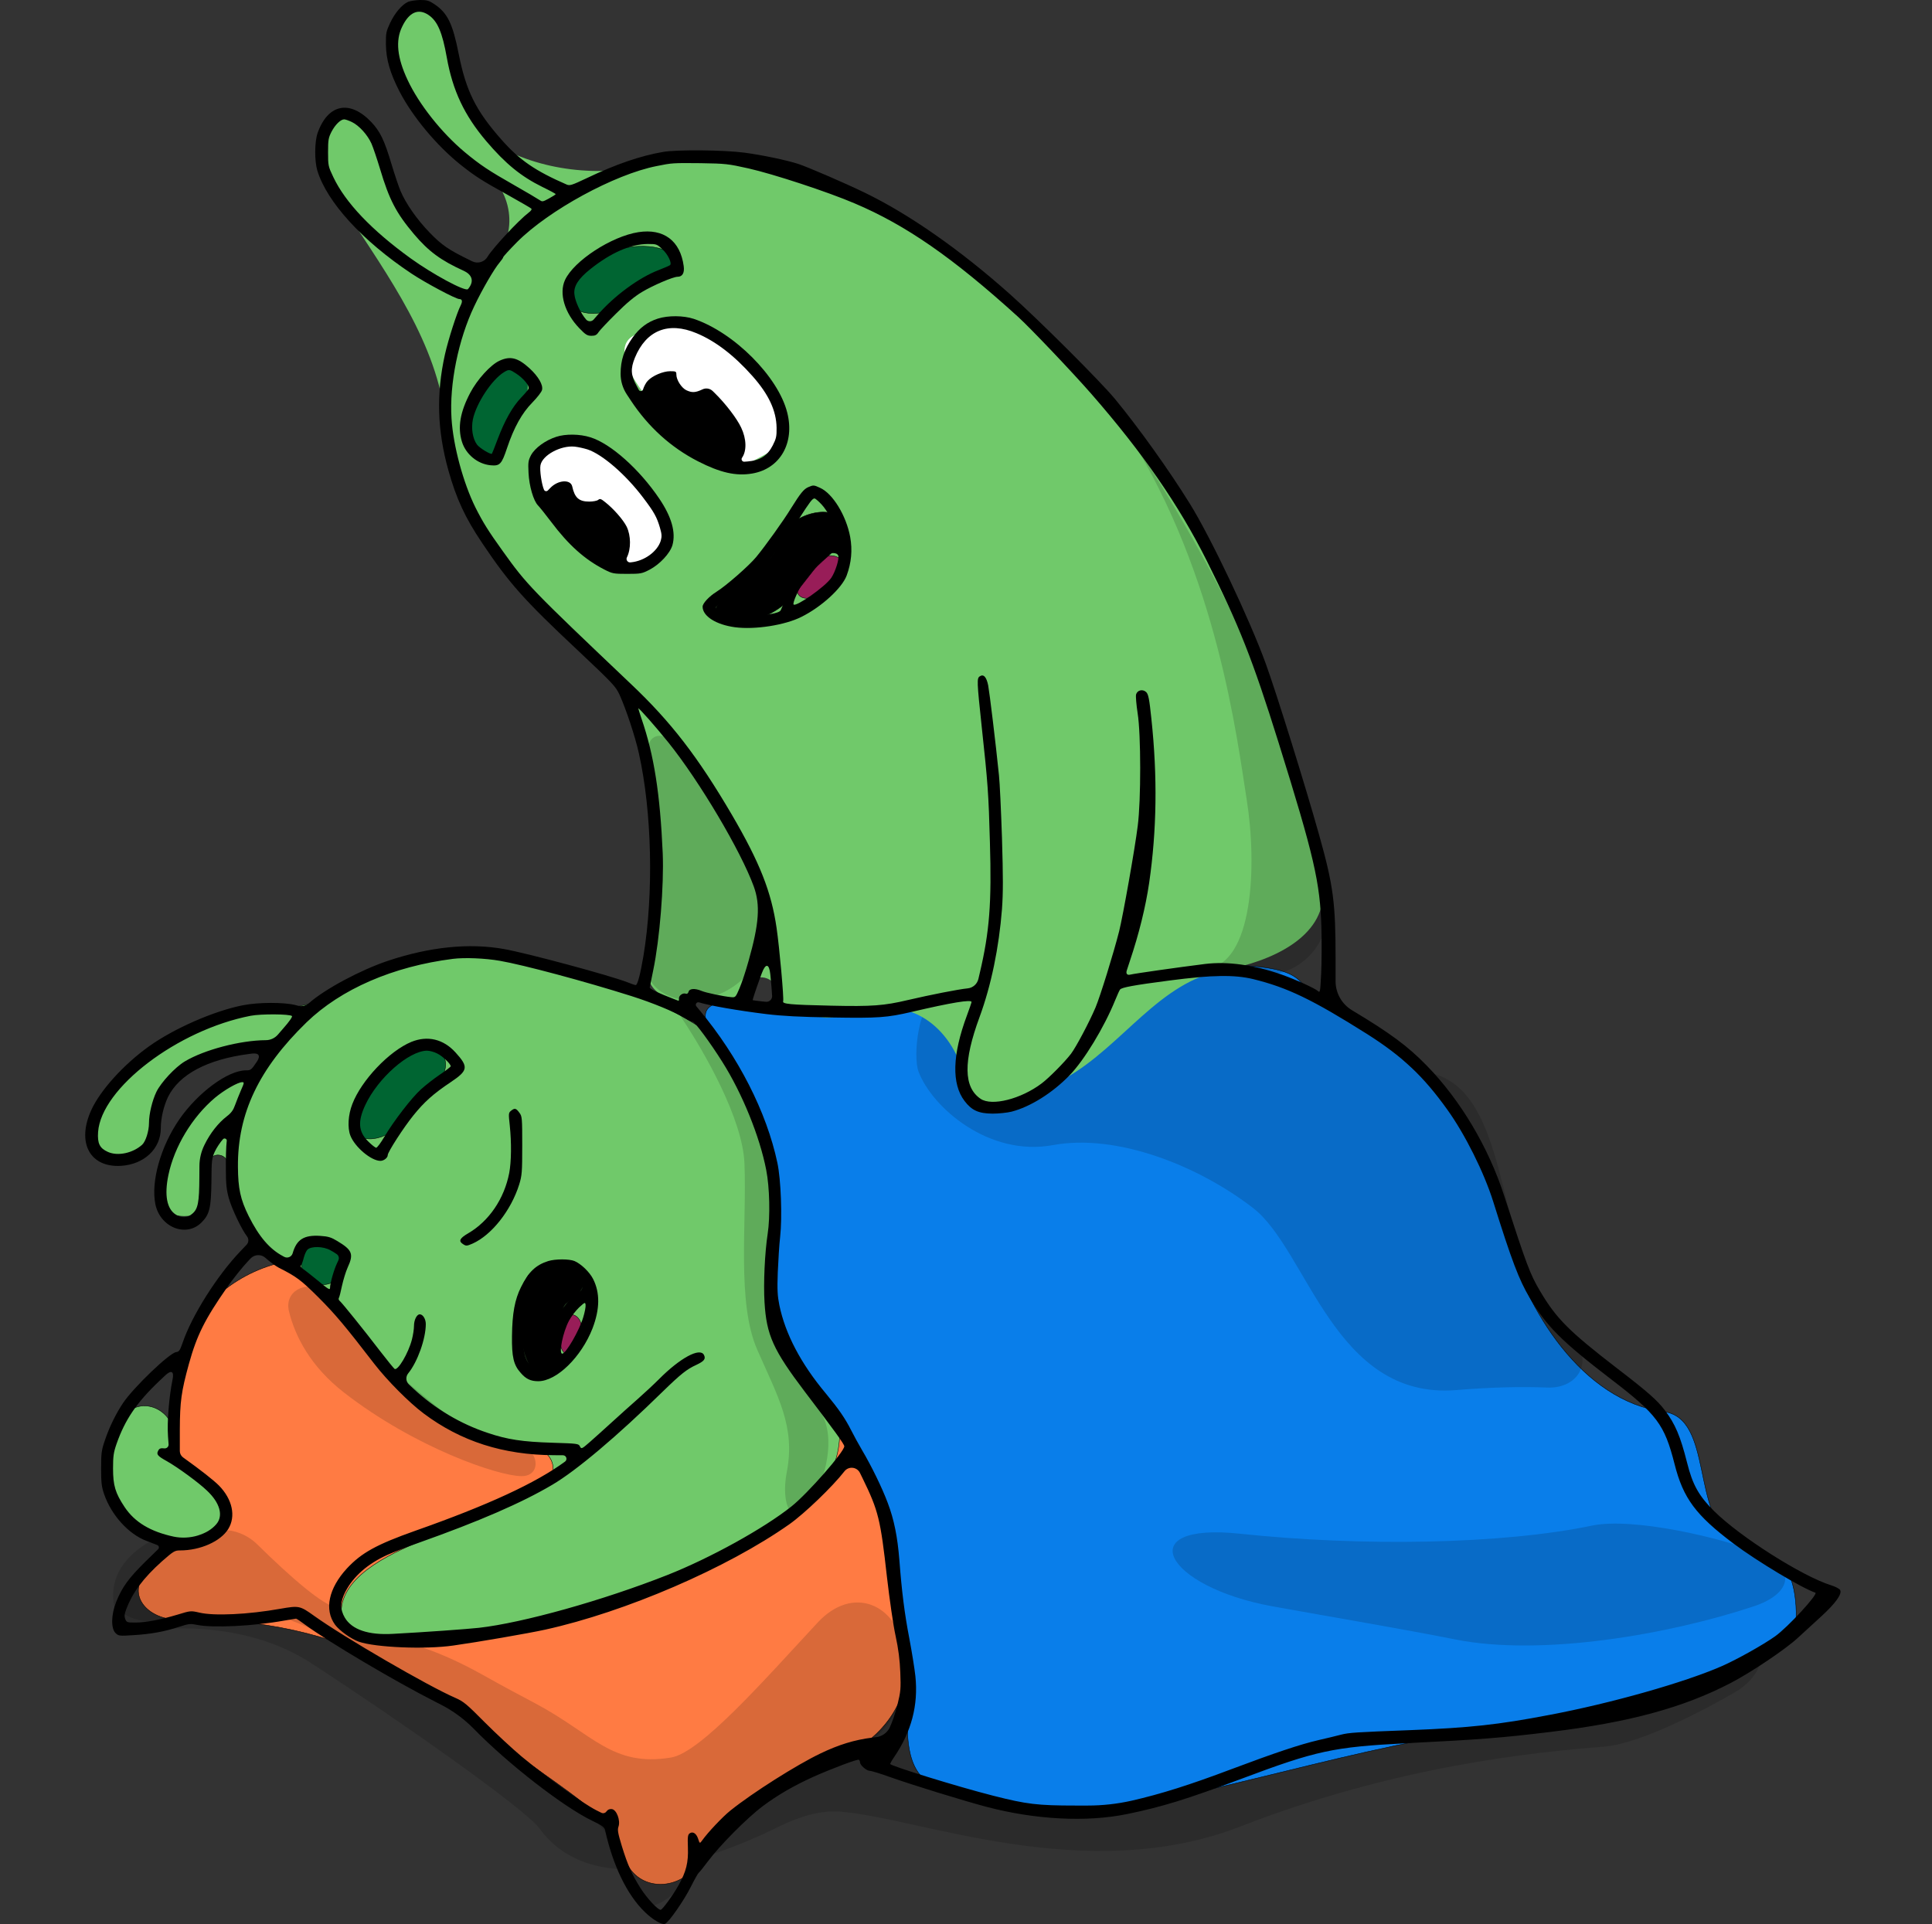 <?xml version="1.0" encoding="UTF-8"?> <svg xmlns="http://www.w3.org/2000/svg" width="502" height="500" viewBox="0 0 502 500" fill="none"><rect x="0" y="0" width="502" height="500" fill="#333333" stroke="none"/><g clip-path="url(#clip0_235_565)"><path d="M80.814 432.184C66.589 422.95 49.291 422.423 38.447 423.626C34.552 424.058 30.936 422.424 29.939 418.634C24.602 398.353 59.339 390.954 79.953 394.812L212.782 419.668C234.061 423.65 255.753 424.966 277.358 423.584L440.726 413.136C442.039 413.052 443.357 413.116 444.655 413.328C459.111 415.68 463.428 432.512 450.733 439.815C437.72 447.301 424.376 453.319 416.744 453.914C398.72 455.32 362.801 458.9 322.407 474.622C282.014 490.345 238.689 472.321 218.237 470.788C213.28 470.416 207.846 471.998 202.436 474.667C182.079 484.711 153.539 493.453 140.134 475.134C136.299 469.893 102.672 446.373 80.814 432.184Z" fill="black" fill-opacity="0.15"></path><path d="M157.242 341.953L88.496 327.877C75.45 325.206 62.01 330.03 53.204 340.02C46.352 347.792 45.236 366.608 45.534 375.044C45.619 383.524 44.307 402.016 38.376 408.152C32.159 414.583 38.852 421.643 47.762 420.858C48.138 420.825 48.425 420.807 48.602 420.807C67.334 420.807 85.918 424.231 102.288 433.336L107.115 436.021C114.444 440.098 121.321 444.94 127.631 450.465L128.443 451.176C136.625 458.341 146.185 463.84 154.44 470.921C157.432 473.487 159.838 476.248 160.579 478.84C161.07 480.559 161.905 482.467 162.925 484.412C166.759 491.725 176.797 491.173 181.336 484.276C181.813 483.552 182.361 482.882 182.984 482.278C188.642 476.787 200.054 466.315 207.108 461.967C209.342 460.59 211.975 459.422 214.704 458.448C224.427 454.975 232.972 447.732 235.118 437.633C235.616 435.291 235.762 432.89 235.534 430.507C234.661 421.391 233.037 405.961 231.523 396.519C226.339 364.199 189.31 348.519 157.242 341.953Z" fill="#FF7B43" stroke="black" stroke-width="0.114"></path><path d="M50.777 315.989C53.221 315.989 53.991 307.501 54.091 302.695C54.1 302.274 54.207 301.862 54.41 301.492C55.682 299.169 59.214 300.073 59.214 302.722V306.529C59.214 308.14 60.404 311.019 61.982 314.106C65.58 321.147 71.35 326.765 77.811 331.323C82.267 334.466 86.298 338.169 89.778 342.365C94.145 347.63 99.59 354.249 103.313 358.939C110.216 367.631 127.217 373.639 130.668 375.428C131.894 376.064 135.196 376.42 139.042 376.606C143.452 376.818 145.295 382.405 142.173 385.527C141.04 386.659 123.485 394.366 108.081 400.979C98.306 405.176 86.483 411.493 88.997 421.83C91.298 431.289 134.375 422.085 144.09 421.83C153.805 421.574 204.297 394.475 206.214 393.708C206.8 393.473 208.919 391.431 211.64 388.637C219.91 380.148 220.299 366.817 212.989 357.489C210.07 353.764 208.301 349.276 207.902 344.561C206.577 328.877 204.647 305.61 204.297 299.755C202.554 270.556 165.694 256.339 137.272 249.428C135.517 249.001 133.779 248.603 132.075 248.24C114.281 244.457 95.005 253.055 87.591 257.827C84.949 259.532 77.544 262.736 69.056 261.918C58.447 260.895 46.047 268.693 33.648 278.535C21.249 288.378 24.7 294.13 24.956 299.115C25.211 304.101 34.415 299.115 37.483 299.115C40.551 299.115 42.085 288.889 42.085 285.438C42.085 281.987 44.897 281.22 47.198 278.535C48.786 276.682 59.053 273.871 66.028 272.205C67.581 271.833 69.056 273.02 69.056 274.616C69.056 275.246 68.824 275.855 68.363 276.284C66.294 278.206 61.876 281.361 56.273 282.626C48.348 284.415 42.34 302.056 42.085 309.725C41.829 317.395 47.581 315.989 50.777 315.989Z" fill="#70C96A" stroke="black" stroke-width="0.114"></path><path d="M198.928 294.641C197.535 287.744 191.766 278.287 186.244 270.574C181.331 263.712 182.308 260.256 190.747 260.256C195.477 260.256 221.554 262.557 225.133 262.557C226.752 262.557 240.978 260.95 256.797 259.098C279.616 256.427 302.324 249.159 325.222 251.052C342.223 252.458 335.576 257.444 347.208 262.429C359.6 267.74 366.893 279.814 371.623 280.069C376.352 280.325 390.03 307.936 390.669 317.65C390.718 318.399 390.862 319.219 391.087 320.093C396.357 340.629 411.318 364.122 432.341 366.864C445.246 368.547 439.372 394.078 450.709 400.47C450.897 400.576 451.081 400.666 451.259 400.738C453.203 401.526 458.041 404.237 463.222 407.259C466.819 409.357 467.619 421.967 465.704 425.664C460.207 436.274 407.414 447.906 402.173 447.906C401.693 447.906 400.754 447.962 399.438 448.064C359.649 451.153 321.595 465.444 282.13 471.383C280.541 471.622 279.127 471.77 277.925 471.81C269.966 472.078 255.738 468.24 243.521 464.253C235.712 461.705 235.343 451.876 235.998 443.688C236.407 438.575 234.379 424.599 233.314 418.25C232.632 408.536 228.84 385.91 219.125 373.127C206.981 357.149 200.846 338.998 200.462 331.584C200.079 324.17 201.613 307.936 198.928 294.641Z" fill="#097EEA" stroke="black" stroke-width="0.114"></path><path d="M273.581 297.581C256.963 300.649 242.263 287.866 238.684 278.535C237.052 274.279 238.876 260.061 243.396 259.467C247.043 258.987 249.722 258.655 250.572 258.594C254.151 258.338 309.756 254.887 320.749 252.969C331.742 251.052 338.134 258.338 351.172 264.474C364.21 270.61 365.361 277.896 370.091 278.535C390.198 281.252 388.89 313.782 397.894 331.965C401.155 338.551 404.716 344.301 408.055 347.306C414.373 352.992 410.519 360.927 402.026 360.587C395.54 360.328 387.807 360.466 378.399 361.239C346.655 363.848 339.796 324.936 325.607 313.943C311.418 302.95 290.199 294.513 273.581 297.581Z" fill="black" fill-opacity="0.15"></path><path d="M146.648 343.087C145.788 344.873 145.63 347.433 145.718 349.549C145.788 351.216 147.432 352.832 148.821 351.907C149.136 351.696 149.986 349.172 150.904 346.156C151.964 342.674 148.226 339.808 146.648 343.087Z" fill="#981D58" stroke="black" stroke-width="0.114"></path><path d="M98.329 278.664C96.667 279.815 91.938 288.635 91.938 292.214C91.938 298.063 101.174 296.474 104.264 291.508C104.756 290.716 105.18 289.995 105.487 289.402C106.264 287.903 108.907 285.585 111.755 283.389C115.738 280.319 117.686 275.089 113.285 272.656C108.427 269.972 99.991 277.514 98.329 278.664Z" fill="#006532" stroke="black" stroke-width="0.114"></path><path d="M89.382 329.234L89.137 329.998C87.991 333.568 83.706 334.994 80.65 332.822C78.57 331.344 77.768 328.637 78.707 326.265L78.91 325.754C79.32 324.717 80.036 323.824 81.126 323.587C81.934 323.412 83.052 323.275 84.522 323.275C86.249 323.275 87.625 324.031 88.604 324.905C89.799 325.971 89.872 327.708 89.382 329.234Z" fill="#006532" stroke="black" stroke-width="0.114"></path><path d="M57.677 389.361C57.677 388.003 53.638 384.942 49.795 382.378C47.047 380.544 45.33 377.475 45.414 374.172C45.613 366.385 36.685 362.13 31.894 368.271C30.571 369.967 29.479 371.622 28.788 373.127C25.209 380.924 30.322 388.594 30.705 392.812C31.089 397.031 43.616 400.354 52.308 400.865C61 401.377 57.677 391.79 57.677 389.361Z" fill="#70C96A" stroke="black" stroke-width="0.114"></path><path d="M119.163 39.499C120.319 40.398 122.339 41.784 124.743 43.371C133.152 48.922 135.108 60.751 127.983 67.876C123.126 72.734 125.299 70.049 116.223 65.448C107.147 60.846 101.14 48.447 100.628 44.739C100.117 41.032 96.026 32.852 91.936 30.039C87.846 27.227 82.732 35.153 82.732 37.198C82.732 39.243 88.229 52.409 91.936 58.033C103.321 75.308 115.174 92.592 116.114 113.259C116.141 113.857 116.177 114.452 116.223 115.044C117.629 133.196 129.901 144.956 132.841 148.663C135.781 152.37 159.812 174.484 163.391 179.725C166.971 184.966 171.445 224.081 171.445 225.359C171.445 226.217 169.529 240.485 168.106 250.927C167.66 254.2 169.382 257.383 172.367 258.799L175.423 260.249C176.557 260.787 177.909 260.535 178.775 259.625C179.392 258.975 180.275 258.646 181.167 258.734L189.389 259.548C191.314 259.739 193.121 258.595 193.772 256.774C195.214 252.743 201.05 253.181 201.875 257.382L202.262 259.357C202.641 261.286 204.164 262.787 206.101 263.121C209.128 263.643 212.84 264.257 214.65 264.474C215.736 264.605 220.963 263.679 227.571 262.356C240.273 259.812 250.323 271.364 251.209 284.288C251.848 293.619 271.278 281.348 276.135 280.453C276.37 280.41 276.618 280.312 276.878 280.164C291.828 271.678 301.14 255.097 318.062 252.075C330.067 249.931 344.265 243.651 343.774 231.466C343.591 226.904 343.441 223.245 343.372 221.652C343.116 215.772 324.326 169.243 323.431 163.491C323.328 162.828 322.906 161.665 322.234 160.117C309.068 129.765 288.123 103.281 264.136 80.496C255.689 72.473 247.13 64.986 239.832 59.823C215.801 42.822 188.701 41.672 178.603 41.672C176.254 41.672 173.244 42.133 169.985 42.853C155.692 46.014 140.6 44.619 127.983 37.198C119.291 32.085 117.374 12.016 115.584 6.136C113.794 0.256 111.11 2.173 105.741 3.068C100.372 3.963 104.079 17.64 104.079 19.941C104.079 22.242 114.561 35.919 119.163 39.499Z" fill="#70C96A"></path><path d="M211.87 146.391C210.62 148.205 209.472 149.841 208.645 150.58C205.041 153.805 208.427 157.223 212.395 154.456C215.691 152.157 218.669 149.31 219 147.768C219.81 143.986 214.065 143.207 211.87 146.391Z" fill="#981D58" stroke="black" stroke-width="0.114"></path><path d="M156.107 66.214C152.272 67.62 147.926 75.034 147.926 76.823C147.926 82.576 157.089 82.613 161.49 78.908C163.541 77.181 165.343 75.722 166.205 75.162C168.762 73.5 176.303 71.838 176.176 69.665C175.796 63.211 165.585 63.191 159.413 65.117C158.119 65.52 156.961 65.9 156.107 66.214Z" fill="#006532" stroke="black" stroke-width="0.114"></path><path d="M134.503 95.102C134.169 94.859 133.79 94.724 133.382 94.676C127.888 94.034 125.12 101.191 123.127 106.351C120.954 111.976 122.232 112.231 122.488 116.066C122.743 119.901 126.834 119.006 128.623 119.006C130.413 119.006 132.203 112.998 132.203 111.336C132.203 110.684 133.413 108.836 134.943 106.77C137.66 103.102 138.195 97.787 134.503 95.102Z" fill="#006532"></path><path d="M155.338 116.961C149.842 113.637 144.984 115.683 140.894 116.961C133.429 119.293 142.769 130.748 148.4 136.174C154.15 141.715 159.803 147.353 160.068 148.278C160.579 150.068 168.504 145.466 172.339 143.038C176.174 140.609 171.7 135.24 171.7 132.556C171.7 129.871 160.835 120.284 155.338 116.961Z" fill="white"></path><path d="M182.843 86.642C176.45 82.917 170.8 85.21 166.042 86.642C155.702 89.757 168.819 105.901 177.341 112.533C183.057 116.981 188.078 120.851 188.344 121.749C188.939 123.755 198.157 118.597 202.617 115.874C207.077 113.152 201.874 107.133 201.874 104.124C201.874 101.115 189.236 90.368 182.843 86.642Z" fill="white"></path><path d="M165.858 60.335C158.87 61.425 149.087 67.8 146.803 72.777C145.201 76.254 146.701 81.332 150.519 85.287C152.155 86.991 152.598 87.264 153.689 87.264C154.643 87.264 155.052 87.059 155.53 86.309C155.87 85.798 157.916 83.616 160.097 81.469C162.824 78.742 164.87 77.037 166.812 75.879C169.71 74.14 174.925 71.924 176.05 71.924C177.311 71.924 177.891 70.936 177.652 69.163C176.766 62.55 172.437 59.312 165.858 60.335ZM172.096 64.766C173.528 66.061 174.653 68.379 174.107 68.891C173.971 69.027 172.641 69.606 171.142 70.186C166.028 72.129 159.518 76.935 155.257 81.878L154.26 83.029C153.742 83.628 152.814 83.632 152.291 83.037V83.037C150.894 81.435 149.428 78.333 149.258 76.526C148.985 74.413 150.246 72.436 153.416 69.913C158.768 65.652 163.847 63.437 168.346 63.403C170.562 63.403 170.698 63.437 172.096 64.766Z" fill="black"></path><path d="M170.936 82.798C168.243 83.65 166.13 85.252 164.391 87.706C162.176 90.808 161.255 93.603 161.255 97.148V97.148C161.255 99.038 161.809 100.887 162.848 102.466L163.88 104.034C168.448 110.954 174.311 116.271 181.367 119.885C187.162 122.85 191.252 123.77 195.445 123.055C202.705 121.827 206.557 115.112 204.546 107.204C202.194 97.864 190.707 86.377 180.276 82.866C177.583 81.98 173.629 81.945 170.936 82.798ZM180.958 86.581C185.9 88.626 190.775 92.376 195.547 97.762C199.74 102.5 201.717 106.727 201.785 111.158C201.819 113.374 201.683 113.987 200.797 115.726C199.433 118.419 197.524 119.646 194.286 119.919L193.403 119.984C192.838 120.025 192.485 119.386 192.82 118.93V118.93C194.047 117.158 193.979 114.056 192.582 111.124C191.457 108.704 188.423 104.784 185.696 102.125L185.189 101.628C184.473 100.926 183.389 100.756 182.492 101.205V101.205C180.685 102.057 179.799 102.091 178.333 101.409C177.072 100.796 175.742 98.716 175.742 97.353C175.742 96.535 175.64 96.467 174.14 96.467C172.266 96.467 169.504 97.66 168.311 98.955C167.868 99.398 167.323 100.421 167.084 101.205V101.205C166.934 101.717 166.239 101.789 165.987 101.319L165.414 100.25C163.88 97.455 163.812 95.819 164.971 92.956C167.902 85.831 173.663 83.513 180.958 86.581Z" fill="black"></path><path d="M129.792 93.74C127.474 94.797 123.997 98.615 122.157 102.126C119.566 107.069 118.884 111.023 120.009 114.738C120.998 118.011 124.031 120.567 127.44 120.908C129.894 121.147 130.338 120.669 131.769 116.374C133.542 111.091 135.621 107.341 138.314 104.614C139.575 103.319 140.734 101.853 140.836 101.342C141.177 100.047 139.882 97.831 137.598 95.718C134.564 92.957 132.621 92.445 129.792 93.74ZM134.223 97.149C136.064 98.376 137.632 100.285 137.359 101.001C137.257 101.274 136.405 102.296 135.417 103.319C133.167 105.671 131.156 109.25 129.349 114.022C128.565 116.102 127.883 117.84 127.815 117.908C127.542 118.215 124.543 116.409 123.929 115.522C122.804 113.988 122.395 111.33 122.872 108.978C123.759 104.785 127.781 98.683 130.917 96.74C132.246 95.922 132.417 95.956 134.223 97.149Z" fill="black"></path><path d="M144.556 113.511C141.693 114.431 139 116.408 137.977 118.283C137.261 119.681 137.193 120.124 137.33 122.885C137.5 126.362 138.625 130.145 139.784 131.339C140.193 131.748 141.727 133.656 143.193 135.599C147.726 141.633 151.919 145.382 157.032 148.007C159.111 149.064 159.384 149.132 162.963 149.132C166.508 149.132 166.815 149.064 168.792 148.041C171.451 146.644 174.11 143.78 174.723 141.667C175.644 138.361 174.519 134.338 171.315 129.6C166.167 121.965 158.702 115.283 153.419 113.647C150.658 112.761 146.942 112.727 144.556 113.511ZM152.635 116.783C156.487 118.044 162.588 123.328 167.088 129.293C169.985 133.111 170.667 134.372 171.485 137.167C171.962 138.804 171.996 139.417 171.69 140.508C170.837 143.303 167.463 145.792 163.952 146.132L163.811 146.148C163.094 146.23 162.572 145.483 162.895 144.837V144.837C163.986 142.656 163.952 139.179 162.827 136.861C161.941 135.088 159.452 132.225 157.237 130.486C156.146 129.6 155.873 129.532 155.43 129.907C155.123 130.145 154.1 130.35 153.112 130.35C150.419 130.35 149.328 129.361 148.681 126.396C148.237 124.487 144.965 124.726 142.988 126.805L142.355 127.455C142.052 127.766 141.532 127.676 141.352 127.282V127.282C140.738 125.885 140.193 122.203 140.431 120.908C140.909 118.283 145.715 115.692 149.328 116.067C150.283 116.17 151.748 116.511 152.635 116.783Z" fill="black"></path><path d="M210.001 126.599C208.842 127.111 207.99 128.167 205.604 131.985C203.593 135.292 198.889 141.836 196.503 144.734C194.662 146.983 188.629 152.267 186.14 153.801C184.231 154.994 182.561 156.801 182.561 157.653C182.561 160.141 186.106 162.357 190.981 163.004C196.196 163.686 203.968 162.459 208.229 160.312C213.444 157.721 218.762 152.846 219.989 149.574C221.216 146.268 221.523 142.961 220.909 139.552C219.887 133.996 216.376 128.235 213.069 126.77C211.467 126.02 211.331 126.02 210.001 126.599ZM213.444 131.065C214.91 132.565 217.091 136.621 217.5 138.598C217.705 139.586 217.569 139.757 216.001 140.916C212.319 143.609 206.593 150.733 204.241 155.539C203.593 156.903 202.979 158.232 202.877 158.539C202.638 159.391 198.684 160.039 193.81 160.039C190.06 160.039 189.31 159.937 187.776 159.221C186.788 158.778 185.97 158.198 185.97 157.96C185.97 157.721 186.89 156.903 188.015 156.153C195.31 151.313 201.105 144.972 207.717 134.644C210.41 130.451 211.092 129.531 211.637 129.531C211.842 129.531 212.66 130.213 213.444 131.065ZM217.807 144.393C218.114 145.211 217.057 148.586 216.001 150.154C214.399 152.506 206.862 157.746 206.214 157.099C205.54 156.456 211.809 143.864 216.402 143.726C216.957 143.709 217.632 143.866 217.807 144.393V144.393Z" fill="black"></path><path d="M106.886 270.755C101.125 273.142 93.898 280.743 91.546 286.913C90.456 289.708 90.251 293.049 91.035 295.094C92.194 298.093 96.455 301.673 98.841 301.673C99.727 301.673 100.75 300.889 100.75 300.173C100.75 299.389 104.84 293.049 107.397 289.878C110.226 286.367 112.578 284.254 117.112 281.22C121.645 278.186 121.782 277.266 118.373 273.517C115.203 270.006 111.078 269.051 106.886 270.755ZM113.567 273.755C114.93 274.403 117.112 276.448 117.112 277.096C117.112 277.232 115.85 278.221 114.317 279.243C112.749 280.3 110.533 282.038 109.374 283.095C106.954 285.277 102.284 291.344 99.864 295.435C98.943 297.003 97.989 298.264 97.75 298.264C97.511 298.264 96.557 297.514 95.637 296.594C93.114 294.071 92.91 291.446 94.921 287.151C98.193 280.164 106.204 273.107 110.942 273.039C111.59 273.039 112.783 273.346 113.567 273.755Z" fill="black"></path><path d="M132.829 288.616C132.114 289.196 132.114 289.332 132.454 292.468C132.932 297.036 132.863 301.876 132.318 304.808C131.023 311.523 127.069 317.352 121.615 320.522C119.399 321.817 119.092 322.533 120.319 323.317C121.103 323.828 121.274 323.828 122.774 323.181C127.75 320.965 132.795 314.557 134.909 307.807C135.625 305.455 135.693 304.637 135.693 297.683C135.693 290.593 135.659 290.082 134.977 289.196C134.091 287.969 133.75 287.9 132.829 288.616Z" fill="black"></path><path d="M142.44 327.715C139.202 328.738 137.293 330.578 135.384 334.464C133.748 337.737 133.1 341.316 133.032 347.179C132.964 352.599 133.441 354.712 135.282 356.757C136.645 358.359 137.907 358.939 139.85 358.939C144.622 358.939 151.03 352.701 153.962 345.202C155.871 340.191 155.939 335.964 154.098 332.351C153.178 330.544 150.962 328.431 149.292 327.715C147.894 327.136 144.349 327.136 142.44 327.715ZM149.326 331.465C150.008 332.01 150.826 332.964 151.132 333.612L151.179 333.711C151.487 334.363 151.28 335.142 150.689 335.555V335.555C145.406 339.339 142.781 344.793 143.122 351.406L143.192 353.037C143.232 353.968 142.706 354.832 141.861 355.223V355.223C139.918 356.11 139.031 356.042 137.907 354.917C135.998 353.008 135.486 349.326 136.202 342.645C136.475 339.952 136.782 338.93 138.077 336.271C139.134 334.055 139.986 332.794 140.804 332.18C143.463 330.135 147.178 329.828 149.326 331.465ZM151.541 342.338C150.519 345.781 147.042 351.781 146.088 351.781C145.133 351.781 146.258 346.156 147.86 343.191C148.44 342.1 149.633 340.566 150.485 339.748C151.985 338.384 152.053 338.35 152.155 339.1C152.223 339.543 151.951 341.009 151.541 342.338Z" fill="black"></path><path d="M201.995 142.016C201.815 144.36 193.343 151.512 187.631 155.976C186.299 157.017 185.505 158.604 185.505 160.295C185.505 160.985 187.798 161.346 190.726 161.516C196.84 161.872 202.605 158.931 206.597 154.287L211.264 148.335C214.023 144.816 219.38 142.269 219.38 137.798C219.38 130.341 206.746 132.462 203.172 139.006C202.495 140.245 202.05 141.306 201.995 142.016Z" fill="black" stroke="black" stroke-width="0.114"></path><path d="M106.035 0.477C104.433 1.193 102.592 3.375 101.365 5.965C100.342 8.181 100.24 8.59 100.274 11.59C100.342 15.544 101.365 19.021 103.853 23.861C107.262 30.406 113.466 37.837 119.636 42.779C123.419 45.779 124.919 46.768 132.112 50.756C135.214 52.494 137.872 54.028 138.043 54.199C138.247 54.403 137.975 54.812 137.361 55.255C134.805 57.198 128.089 64.391 126.692 66.709V66.709C125.885 68.092 124.147 68.618 122.708 67.915L122.124 67.629C116.602 64.936 114.829 63.743 111.659 60.471C108.353 57.062 105.421 52.869 104.058 49.597C103.581 48.472 102.558 45.404 101.774 42.814C99.865 36.371 98.774 34.155 96.456 31.701C90.866 25.838 85.174 27.031 82.515 34.599C81.731 36.882 81.697 41.791 82.447 44.313C84.935 52.494 94.138 62.584 106.887 71.072C110.569 73.526 118.443 77.719 119.363 77.719C120.113 77.719 120.215 78.332 119.704 79.355C118.715 81.264 116.466 88.286 115.613 92.104C113.33 102.364 113.602 111.84 116.5 122.203C118.579 129.634 120.863 134.577 125.397 141.292C132.282 151.552 136.202 155.949 149.871 168.766C159.347 177.697 159.961 178.345 160.984 180.56C162.62 184.139 165.04 191.4 165.994 195.729C169.403 210.932 169.88 232.168 167.187 248.428C166.403 253.098 165.654 255.995 165.176 255.995C165.006 255.995 164.051 255.689 163.063 255.279C158.563 253.507 137.02 247.712 130.919 246.621C121.92 245.019 111.728 246.042 100.785 249.689C93.695 252.075 84.424 257.018 80.265 260.699V260.699C79.476 261.381 78.4 261.627 77.394 261.356L76.856 261.211C73.891 260.427 67.175 260.427 63.085 261.245C55.62 262.71 45.257 267.244 38.713 271.914C32.1 276.652 26.066 283.333 23.714 288.48C19.862 296.968 23.339 303.445 31.452 302.968C37.451 302.593 41.781 298.536 41.781 293.184C41.781 290.594 42.53 287.424 43.655 285.072C46.553 279.209 53.813 275.323 64.721 273.891C64.985 273.858 65.242 273.827 65.491 273.797C67.265 273.582 67.749 274.375 66.766 275.868V275.868C65.301 278.05 65.164 278.152 63.903 278.152C59.233 278.152 51.427 283.913 46.587 290.901C41.746 297.923 39.156 307.092 40.383 312.989C41.644 318.989 48.393 321.647 52.347 317.693C54.461 315.58 54.836 313.978 54.938 307.092C54.972 301.468 55.04 300.956 55.824 299.252C56.302 298.229 57.256 296.798 57.938 296.048V296.048C58.311 295.633 58.996 295.949 58.922 296.503L58.892 296.73C58.756 297.854 58.654 300.99 58.688 303.717C58.688 307.706 58.858 309.171 59.438 311.319C60.222 314.114 62.778 319.5 64.21 321.341V321.341C64.684 321.992 64.625 322.89 64.07 323.474L62.471 325.158C56.37 331.533 49.791 341.997 47.439 348.985C46.757 350.928 46.553 351.269 45.769 351.371C44.064 351.576 34.793 360.439 31.997 364.563C30.123 367.358 28.418 370.835 27.259 374.278C26.373 376.869 26.271 377.619 26.271 381.607C26.271 385.322 26.407 386.413 27.055 388.288C28.93 393.742 33.429 398.719 38.133 400.457C39.088 400.832 40.349 401.309 40.86 401.514V401.514C41.308 401.69 41.425 402.269 41.08 402.605L37.724 405.877C33.361 410.206 31.759 412.422 30.191 416.274C28.861 419.614 28.793 423.227 30.054 424.42C30.804 425.136 31.043 425.17 34.622 424.932C39.19 424.659 42.735 424.011 46.484 422.784C49.109 421.932 49.45 421.898 51.291 422.273C55.245 423.091 65.982 422.58 73.823 421.148C75.425 420.875 76.822 420.637 76.924 420.637C77.061 420.637 78.118 421.353 79.311 422.239C85.344 426.67 102.456 436.828 113.193 442.282L114.564 442.983C117.72 444.596 120.595 446.707 123.079 449.236V449.236C131.975 458.371 146.599 469.722 154.03 473.233C156.382 474.358 157.029 474.835 157.2 475.517C159.245 484.755 162.892 492.356 167.494 496.822C169.574 498.867 171.96 500.265 172.778 499.958C173.766 499.583 177.72 493.89 179.527 490.277C180.482 488.368 181.402 486.766 181.538 486.698C181.675 486.63 182.765 485.3 183.924 483.732C186.958 479.642 194.082 472.449 198.173 469.382C202.093 466.45 206.217 464.064 211.399 461.712C216.171 459.598 222.818 457.076 223.159 457.315C223.329 457.417 223.466 457.724 223.466 457.996C223.466 458.712 225.136 460.178 225.988 460.178C226.363 460.178 228.851 460.928 231.476 461.882C237.373 463.962 250.429 467.984 256.36 469.552C269.04 472.892 282.334 473.574 292.833 471.427C302.071 469.518 308.241 467.609 322.659 462.223C342.055 454.929 346.418 454.008 365.269 453.02C385.039 452.031 390.425 451.588 402.765 450.088C423.353 447.6 437.465 443.748 449.805 437.305C455.191 434.476 463.917 428.613 467.121 425.648C468.587 424.284 471.348 421.762 473.223 420.057C476.972 416.614 478.677 414.228 478.131 413.206C477.961 412.865 476.904 412.319 475.814 411.979C468.314 409.661 452.055 399.332 445.34 392.651C441.385 388.697 439.783 385.834 438.352 380.073C436.613 373.187 435.284 370.085 432.625 366.54C430.648 363.916 428.091 361.666 420.319 355.701C407.707 345.986 404.401 342.679 400.208 335.589C397.549 331.09 396.765 329.01 390.834 310.739C386.778 298.161 379.449 285.856 370.757 276.959C365.746 271.812 361.246 268.505 351.259 262.506V262.506C348.635 260.919 347.032 258.076 347.032 255.01V249.212C347.032 234.589 346.452 230.157 342.771 217.034C339.158 204.149 331.727 180.288 328.897 172.482C324.739 161.028 314.683 139.792 309.161 130.895C303.775 122.203 295.833 111.09 289.663 103.625C285.845 99.023 269.892 83.105 262.393 76.424C249.474 64.902 236.078 55.562 224.625 50.04C219.58 47.586 209.933 43.427 207.445 42.609C204.411 41.621 198.071 40.291 193.469 39.678C188.083 38.962 175.948 38.859 172.335 39.473C166.403 40.496 160.097 42.643 152.325 46.359C148.576 48.131 148.065 48.302 147.246 47.961C139.1 44.416 135.009 41.621 130.339 36.337C123.624 28.736 121.102 23.657 119.193 14.044C117.625 6.102 116.295 3.409 112.886 1.091C111.455 0.136 110.944 1.67325e-05 109.137 1.67325e-05C108.012 0.034 106.614 0.239 106.035 0.477ZM111.387 3.92C113.67 5.488 114.932 8.385 116.091 14.93C117.625 23.554 120.658 29.963 126.317 36.644C131.362 42.575 135.384 45.847 140.906 48.574C142.815 49.495 144.383 50.347 144.383 50.449C144.383 50.551 143.599 51.063 142.645 51.574C140.94 52.494 140.94 52.494 140.02 51.881C139.509 51.54 136.713 49.87 133.816 48.233C126.93 44.313 124.783 42.882 120.761 39.541C114.727 34.496 108.83 27.065 105.899 20.759C103.206 15.033 102.728 10.567 104.467 6.988C106.274 3.17 108.694 2.079 111.387 3.92ZM91.412 31.701C93.32 32.621 95.502 35.042 96.525 37.326C96.968 38.348 97.956 41.28 98.74 43.87C101.126 51.881 102.933 55.358 107.569 60.846C111.387 65.345 114.523 67.663 120.522 70.39V70.39C122.513 71.322 123.198 72.867 121.946 74.673C121.766 74.934 121.62 75.117 121.545 75.162C120.658 75.708 112.443 71.276 106.717 67.152C96.525 59.789 89.741 52.631 86.605 46.018C85.276 43.223 85.242 43.018 85.242 39.541C85.242 36.303 85.344 35.792 86.162 34.19C87.117 32.383 88.514 31.019 89.434 31.019C89.741 31.019 90.627 31.326 91.412 31.701ZM194.491 43.768C200.866 45.2 215.114 49.87 222.102 52.869C235.43 58.528 247.565 66.947 264.438 82.253C267.643 85.15 278.721 96.808 283.63 102.432C296.89 117.635 306.263 131.168 313.558 145.723C322.012 162.63 325.421 171.254 332.204 192.934C341.442 222.556 343.01 229.271 343.35 241.167C343.453 244.917 343.419 250.269 343.282 253.03C343.044 257.734 343.01 258.041 342.464 257.563C341.646 256.813 336.669 254.564 333.022 253.268C325.898 250.746 318.944 249.791 313.115 250.507C306.025 251.394 294.776 252.996 293.719 253.268V253.268C292.89 253.487 292.513 253.053 292.764 252.232C292.961 251.584 293.233 250.742 293.549 249.825C295.935 242.735 297.673 235.713 298.594 229.407C300.571 215.738 300.775 201.865 299.173 186.832C298.628 181.583 298.389 180.458 297.844 179.878C296.924 178.992 295.492 179.333 295.185 180.492C295.083 180.935 295.253 183.117 295.594 185.332C296.48 190.82 296.48 208 295.628 214.579C294.878 220.647 291.776 238.065 290.788 242.02C289.288 247.917 285.879 258.893 284.652 261.824C282.982 265.744 279.573 272.153 278.278 273.857C276.608 276.039 272.551 280.129 270.642 281.561C265.257 285.617 257.689 287.526 254.792 285.549C250.36 282.549 250.258 275.868 254.519 264.313C257.553 256.063 259.564 246.246 260.348 236.259C260.655 231.998 260.655 228.01 260.348 217.749C260.109 210.591 259.768 203.228 259.564 201.456C258.712 193.036 257.11 179.947 256.769 178.14C256.326 175.924 255.576 175.106 254.587 175.754C253.803 176.265 253.803 176.913 255.099 189.014C256.667 203.467 256.871 206.228 257.212 218.84C257.689 234.657 257.11 242.122 254.587 252.825L254.217 254.406C253.908 255.725 252.798 256.705 251.451 256.847V256.847C248.997 257.086 241.77 258.518 235.907 259.881C229.704 261.347 226.636 261.586 215.966 261.347C205.127 261.108 203.218 260.904 203.49 260.188C203.729 259.609 202.536 246.315 201.786 241.167C200.423 231.759 197.423 224.158 190.196 211.784C181.368 196.718 174.346 187.582 163.881 177.697C137.872 152.984 136.884 151.961 130.646 143.235C126.828 137.917 125.499 135.77 123.556 131.918C120.386 125.543 117.761 115.897 117.318 108.738C116.738 99.842 119.09 88.218 123.249 79.526C125.26 75.265 128.464 69.777 129.794 68.243C130.305 67.629 130.748 67.016 130.748 66.845C130.748 66.675 132.384 64.902 134.361 62.891C142.576 54.642 159.688 45.302 170.63 43.154C174.653 42.336 174.857 42.336 182.05 42.405C188.526 42.507 189.14 42.575 194.491 43.768ZM173.63 192.9C181.743 202.99 192.48 221.124 195.855 230.362C197.593 235.168 197.252 240.008 194.491 249.757C193.776 252.348 192.719 255.518 192.139 256.847C191.151 259.165 191.083 259.234 189.992 259.131C188.049 258.961 183.447 258.006 182.254 257.495C180.55 256.779 179.118 256.882 178.913 257.734C178.777 258.143 178.539 258.347 178.232 258.245C177.482 257.938 176.425 258.654 176.425 259.404C176.425 259.779 176.391 260.086 176.323 260.086C176.255 260.086 174.55 259.404 172.505 258.586C170.187 257.631 168.79 256.882 168.824 256.609C168.858 256.37 169.267 254.325 169.744 252.075C171.414 244.031 172.539 230.123 172.198 221.738C171.517 206.296 169.949 196.274 166.71 186.832C166.233 185.435 165.858 184.208 165.858 184.105C165.858 183.73 170.392 188.878 173.63 192.9ZM129.896 249.689C135.998 250.746 151.916 255.007 164.086 258.859C169.471 260.563 175.334 262.983 177.857 264.517C178.777 265.097 179.732 265.54 180.004 265.54C180.55 265.54 184.572 270.994 187.674 275.936C192.889 284.185 197.423 295.4 199.093 304.058C199.979 308.558 200.15 316.193 199.468 320.625C198.718 325.533 198.343 333.476 198.65 338.418C199.161 346.974 200.9 350.792 209.149 361.7C216.784 371.722 219.375 375.301 219.375 375.846C219.375 377.278 209.865 388.118 205.672 391.458C198.548 397.151 184.572 404.888 173.357 409.32C156.586 415.933 135.861 421.728 124.442 423.023C121.272 423.364 110.466 424.148 102.115 424.591C95.741 424.966 91.446 423.5 89.605 420.398C88.344 418.251 88.378 416.308 89.741 413.649C91.787 409.695 95.468 406.422 100.581 404.104C102.013 403.457 105.728 401.991 108.864 400.9C124.51 395.344 135.589 390.538 143.531 385.834C149.769 382.152 160.302 373.29 172.164 361.666C176.971 356.996 178.436 355.837 180.959 354.678C182.97 353.723 183.447 353.144 182.902 352.087C181.845 350.11 176.698 352.905 171.244 358.393C169.88 359.757 167.392 362.075 165.688 363.575C164.017 365.04 161.018 367.733 159.041 369.54C157.064 371.347 154.473 373.665 153.28 374.721C151.132 376.596 151.064 376.596 150.689 375.88C150.348 375.164 150.11 375.13 143.531 374.926C135.793 374.687 131.873 374.108 126.726 372.369C119.636 370.017 113.057 366.097 107.467 360.916L106.258 359.784C105.442 359.021 105.36 357.756 106.069 356.894V356.894C108.489 353.928 110.637 347.895 110.637 344.077C110.637 342.781 109.887 341.554 109.069 341.554C108.285 341.554 107.569 343.02 107.569 344.554C107.569 345.372 107.33 346.974 107.023 348.133C106.103 351.678 103.376 356.28 102.524 355.735C102.319 355.598 100.649 353.553 98.808 351.167C94.479 345.508 88.991 338.725 88.344 338.146C88.037 337.907 87.9 337.566 88.037 337.327C88.173 337.123 88.548 335.691 88.855 334.157C89.196 332.623 89.844 330.476 90.321 329.419C91.957 325.874 91.548 324.852 87.628 322.5C86.06 321.545 85.276 321.306 83.231 321.17C78.97 320.897 77.061 322.09 76.038 325.704V325.704C75.757 326.636 74.69 327.074 73.835 326.609L73.55 326.454C70.073 324.613 67.312 321.409 64.619 316.023C62.471 311.694 61.858 308.865 61.824 303.206C61.721 289.367 67.244 277.743 79.651 265.676C88.616 257.018 102.115 251.155 117.693 249.178C120.692 248.803 126.01 249.007 129.896 249.689ZM200.15 253.166C200.388 255.382 200.593 257.938 200.627 258.859V258.859C200.627 259.735 199.871 260.421 198.999 260.336L198.173 260.256C196.809 260.12 195.616 259.949 195.582 259.915C195.514 259.847 196.332 257.325 197.423 254.325C197.606 253.821 197.786 253.334 197.958 252.873C198.936 250.255 199.851 250.388 200.15 253.166V253.166ZM325.557 254.427C334.488 256.609 340.998 259.745 355.213 268.71C364.348 274.505 369.836 279.652 376.074 288.378C380.676 294.787 385.585 304.638 387.971 312.205C392.811 327.647 394.652 332.521 397.481 337.293C401.776 344.588 405.73 348.542 418.615 358.427C430.546 367.563 432.489 370.154 435.113 380.482C437.363 389.379 440.635 393.776 450.487 401.173C456.52 405.707 468.28 412.763 471.689 413.887C472.541 414.194 464.531 422.886 461.224 425.239C458.156 427.42 451.305 431.272 447.317 433.01C437.636 437.237 418.683 442.623 402.594 445.657C389.266 448.213 381.937 448.997 366.462 449.611C352.111 450.156 350.543 450.259 348.395 450.804C347.27 451.111 344.68 451.724 342.601 452.202C337.76 453.326 331.181 455.542 319.932 459.769C309.093 463.859 301.628 466.211 294.026 467.95V467.95C290.288 468.788 286.469 469.211 282.638 469.211H279.539C269.517 469.211 266.79 468.87 258.064 466.655C248.69 464.268 231.306 458.883 231.306 458.405C231.306 458.235 231.749 457.451 232.294 456.667C236.828 450.02 238.634 443.134 237.85 435.601C237.646 433.658 236.93 429.261 236.282 425.818C235.021 419.307 234.305 413.513 233.692 405.468C233.214 399.434 232.328 394.935 230.658 390.538C229.226 386.686 226.397 380.891 223.943 376.766C223.091 375.301 221.829 373.017 221.182 371.722C219.58 368.551 217.943 366.199 214.569 362.109C208.092 354.371 204.036 346.633 202.502 339.168C202.025 336.782 201.922 335.248 202.093 330.646C202.229 327.544 202.468 323.42 202.706 321.443C203.286 316.227 202.911 306.479 201.991 302.184C199.195 288.992 191.867 274.641 181.845 262.608L180.945 261.522C180.532 261.025 181.025 260.296 181.64 260.495V260.495C184.402 261.347 191.867 262.642 199.093 263.529C203.354 264.04 207.888 264.279 216.137 264.415C228.272 264.619 230.453 264.449 236.93 262.949C247.122 260.563 252.44 259.677 252.44 260.393C252.44 260.529 251.894 262.131 251.247 263.869C247.429 274.13 247.224 281.663 250.633 286.128C252.508 288.583 254.28 289.367 257.894 289.401C259.496 289.401 261.746 289.162 262.836 288.889C267.711 287.628 273.437 284.049 277.903 279.447C281.721 275.527 286.902 266.971 289.765 259.915C290.311 258.586 290.856 257.359 291.026 257.154C291.436 256.609 294.469 256.029 303.911 254.802C314.922 253.371 320.716 253.268 325.557 254.427ZM75.868 264.04C76.038 264.21 75.186 265.472 73.55 267.312L72.207 268.867C71.415 269.785 70.262 270.312 69.05 270.312V270.312C62.437 270.346 53.063 272.8 48.018 275.834C45.496 277.334 41.849 281.288 40.656 283.708C39.565 285.958 38.713 289.469 38.713 291.821C38.713 293.934 37.86 296.627 36.94 297.479C34.52 299.661 30.634 300.513 28.043 299.354C25.896 298.4 25.282 297.139 25.487 294.173C26.305 282.754 46.144 267.653 65.13 263.972C67.755 263.46 75.322 263.494 75.868 264.04ZM62.608 283.333C62.096 284.526 61.415 286.231 61.074 287.185C60.631 288.446 60.119 289.196 58.96 290.083C56.745 291.787 54.597 294.48 53.132 297.514V297.514C52.279 299.218 51.83 301.095 51.819 303.001L51.802 305.899C51.768 312.512 51.461 314.182 49.927 315.443C48.666 316.534 47.2 316.568 45.7 315.648C43.349 314.182 42.667 310.603 43.758 305.354C45.291 297.991 49.927 290.287 55.858 285.276C58.313 283.231 61.824 281.22 62.949 281.22C63.494 281.22 63.46 281.424 62.608 283.333ZM85.753 324.852C86.23 325.09 87.014 325.567 87.492 325.908V325.908C88.004 326.263 88.188 326.935 87.929 327.502L87.628 328.158C86.776 329.896 85.753 333.51 85.753 334.703C85.753 335.316 85.242 335.01 82.685 332.862C80.981 331.464 79.208 330.067 78.731 329.76C78.186 329.385 78.015 329.078 78.22 328.806C78.39 328.601 78.731 327.715 78.936 326.829C79.174 325.942 79.583 325.022 79.924 324.715C80.913 323.829 83.912 323.863 85.753 324.852ZM72.459 329.453C77.061 331.771 78.22 332.658 82.685 337.089C87.048 341.452 89.639 344.52 97.24 354.405C100.649 358.802 106.308 364.495 110.091 367.324C119.772 374.585 130.782 378.096 143.906 378.164L146.278 378.18C147.162 378.185 147.522 379.319 146.803 379.834V379.834C139.236 385.391 126.794 391.151 107.91 397.798C97.82 401.377 93.934 403.525 90.15 407.581C85.378 412.763 84.219 418.285 87.048 422.205C88.173 423.739 91.275 425.954 93.252 426.636C97.615 428.136 110.5 428.681 117.795 427.625C123.897 426.772 137.327 424.455 141.656 423.5C162.518 418.898 188.935 407.513 205.127 396.094C209.081 393.299 216.341 386.311 219.409 382.357V382.357C220.494 380.957 222.67 381.18 223.449 382.771L224.147 384.197C228.238 392.583 228.783 394.799 230.453 409.763C231.135 415.626 232.09 422.341 232.703 425.102C233.453 428.579 233.794 431.34 233.93 434.613C234.101 438.873 234.033 439.521 233.18 443.066C232.635 445.18 231.715 447.872 231.135 449.031V449.031C230.453 450.353 229.16 451.252 227.683 451.431L226.67 451.554C222 452.133 217.909 453.395 213.103 455.713C207.001 458.644 195.65 465.802 189.787 470.506C187.81 472.074 183.89 476.233 182.493 478.21C181.811 479.165 181.811 479.13 181.368 477.767C180.925 476.472 180.038 475.892 179.254 476.403C178.709 476.744 178.641 477.256 178.743 480.153C178.879 484.039 178.3 486.357 176.323 489.902C174.789 492.629 172.096 496.31 171.653 496.31C170.903 496.31 168.176 493.379 166.506 490.788C164.222 487.209 163.097 484.687 161.563 479.71C160.54 476.335 160.404 475.517 160.711 474.665C161.256 473.063 160.2 470.268 158.972 470.131C158.359 470.063 157.916 470.268 157.575 470.745V470.745C157.282 471.175 156.717 471.322 156.252 471.089L154.882 470.404C151.371 468.598 142.372 462.121 135.486 456.428C133.168 454.485 128.873 450.497 125.976 447.6C121.272 442.862 120.488 442.18 118.306 441.225C111.216 438.158 89.332 425.443 81.629 419.921C77.913 417.262 77.708 417.228 72.8 418.08C64.585 419.546 55.654 419.989 51.802 419.069C49.552 418.557 49.518 418.557 46.075 419.614C41.61 420.944 37.826 421.659 35.099 421.659C33.02 421.659 32.884 421.591 32.543 420.739C32.27 420.023 32.338 419.444 32.781 418.251C34.452 413.819 37.213 410.104 42.121 405.707C45.087 403.116 45.394 402.911 46.791 402.911C52.041 402.911 57.324 400.559 59.301 397.355C61.346 394.049 60.392 389.617 56.881 386.038C55.518 384.675 52.245 382.084 47.575 378.744V378.744C47.04 378.358 46.723 377.739 46.723 377.08V371.517C46.757 364.222 47.098 361.666 49.075 354.473C51.154 346.974 53.2 342.884 59.063 334.464C60.597 332.283 63.017 329.249 64.414 327.783L65.104 327.047C66.125 325.957 67.828 325.875 68.948 326.863V326.863C70.039 327.851 71.607 329.01 72.459 329.453ZM44.848 358.427C43.928 362.927 43.383 369.54 43.655 373.29L43.806 375.33C43.851 375.952 43.32 376.462 42.701 376.391V376.391C41.746 376.289 41.406 376.391 41.099 377.005C40.587 377.96 40.928 378.369 43.383 379.732C46.212 381.334 51.666 385.322 53.779 387.368C57.154 390.538 58.074 393.878 56.233 396.06C53.916 398.821 49.28 400.184 45.155 399.332C39.122 398.037 34.997 395.583 32.372 391.628C29.952 387.981 29.373 386.038 29.373 381.607C29.373 378.403 29.509 377.448 30.293 375.198C32.475 368.96 35.508 364.461 41.44 358.837C41.984 358.318 42.507 357.827 42.983 357.384C44.513 355.96 45.266 356.38 44.848 358.427V358.427Z" fill="black"></path><path d="M146.391 339.763C146.629 339.14 147.145 338.63 147.807 338.218C150.325 336.65 152.571 334.014 151.633 331.199C150.738 328.515 142.046 329.537 139.105 330.176C136.165 330.816 135.526 335.801 135.142 342.831C134.759 349.862 137.571 355.742 139.105 356.892C142.445 359.397 144.415 351.477 144.974 347.34C145.403 344.157 145.923 340.994 146.391 339.763Z" fill="black" stroke="black" stroke-width="0.114"></path><path d="M378.141 426.048C400.597 430.523 433.714 424.748 455.754 417.415C465.544 414.158 466.944 407.581 457.394 403.678C447.388 399.589 424.294 394.252 413.711 396.452C390.048 401.371 353.75 401.909 322.152 398.565C293.661 395.55 302.547 412.364 330.741 417.459C347.043 420.405 364.388 423.308 378.141 426.048Z" fill="black" fill-opacity="0.15"></path><path d="M323.943 207.847C321.421 191.992 316.401 149.814 293.265 113L294.206 114.419C308.969 136.687 321.58 160.309 331.868 184.966L344.326 231.621C344.712 233.065 344.907 234.553 344.907 236.048V236.841C344.907 248.092 333.939 256.077 323.231 252.621C321.585 252.09 319.867 251.82 318.138 251.82H313.206C325.733 250.716 326.628 224.72 323.943 207.847Z" fill="black" fill-opacity="0.15"></path><path d="M198.288 232.773C197.108 222.62 184.114 204.067 173.995 192.523C171.495 189.671 167.561 191.85 168.76 195.448C170.166 199.666 170.805 233.796 168.76 243.639C168.249 246.097 167.991 248.303 167.898 250.226C167.648 255.39 171.89 258.938 177.003 259.709C177.728 259.818 178.459 259.873 179.192 259.873H179.391C187.579 259.873 195.738 254.448 197.567 246.467C198.442 242.649 198.918 238.19 198.288 232.773Z" fill="black" fill-opacity="0.15"></path><path d="M193.434 302.31C192.969 290.873 183.238 273.706 177.12 264.535C176.416 263.48 177.165 262.045 178.434 262.045C178.943 262.045 179.419 262.291 179.713 262.706C182.004 265.925 186.222 271.641 187.938 273.166C190.239 275.211 201.615 299.754 201.615 304.611V334.139C201.615 343.471 204.3 350.374 206.345 355.998C207.113 358.11 209.657 361.937 212.62 365.982C217.302 372.372 214.942 382.313 211.586 389.489C211.373 389.944 211.081 390.402 210.721 390.86C205.572 397.409 202.844 390.765 204.427 382.586C206.728 370.698 202.127 363.028 196.758 350.757C191.389 338.486 194.073 318.033 193.434 302.31Z" fill="black" fill-opacity="0.15"></path><path d="M89.379 361.878C80.682 355.113 76.67 347.273 75.088 340.784C73.819 335.579 79.326 332.72 84.002 335.336C84.853 335.813 85.609 336.442 86.231 337.193L96.416 349.482C99.306 352.969 102.43 356.258 105.868 359.206C112.922 365.255 122.428 372.852 126.194 373.894C127.964 374.383 131.058 374.945 134.595 375.499C139.993 376.343 140.989 383.609 135.526 383.609C129.518 383.609 107.787 376.195 89.379 361.878Z" fill="black" fill-opacity="0.15"></path><path d="M66.882 401.377C65.782 400.293 64.607 399.48 63.394 398.892C52.346 393.537 41.473 405.651 32.623 414.159C26.34 420.229 39.24 422.67 47.914 421.632C52.474 421.087 57.12 420.506 60.49 419.784C73.541 416.987 85.658 425.911 97.225 432.569C102.311 435.497 107.115 437.86 109.96 438.319C117.885 439.597 126.194 448.801 130.412 453.658C132.098 455.6 137.069 459.347 142.598 463.242C152.633 470.312 162.802 479.106 164.669 491.239C164.717 491.555 164.777 491.856 164.846 492.141C166.683 499.727 176.443 492.617 180.211 485.781C182.273 482.04 185.023 478.722 188.334 476.023C194.35 471.118 202.215 464.779 205.702 462.222C207.705 460.754 211.829 459.216 216.453 457.828C226.438 454.83 234.254 446.633 235.454 436.277L235.489 435.976C235.741 433.8 235.666 431.6 235.267 429.446C232.868 416.49 221.475 411.975 212.496 421.619C198.863 436.262 182.156 455.431 174.385 456.726C159.045 459.282 154.059 450.59 139.103 442.665C134.719 440.341 130.308 437.987 126.397 435.779C117.658 430.846 107.195 426.105 97.177 425.536C85.928 424.897 90.53 417.866 87.334 417.611C84.138 417.355 75.574 409.941 66.882 401.377Z" fill="black" fill-opacity="0.15"></path></g><defs><clipPath id="clip0_235_565"><rect width="500.973" height="500" fill="white" transform="translate(0.791)"></rect></clipPath></defs></svg> 